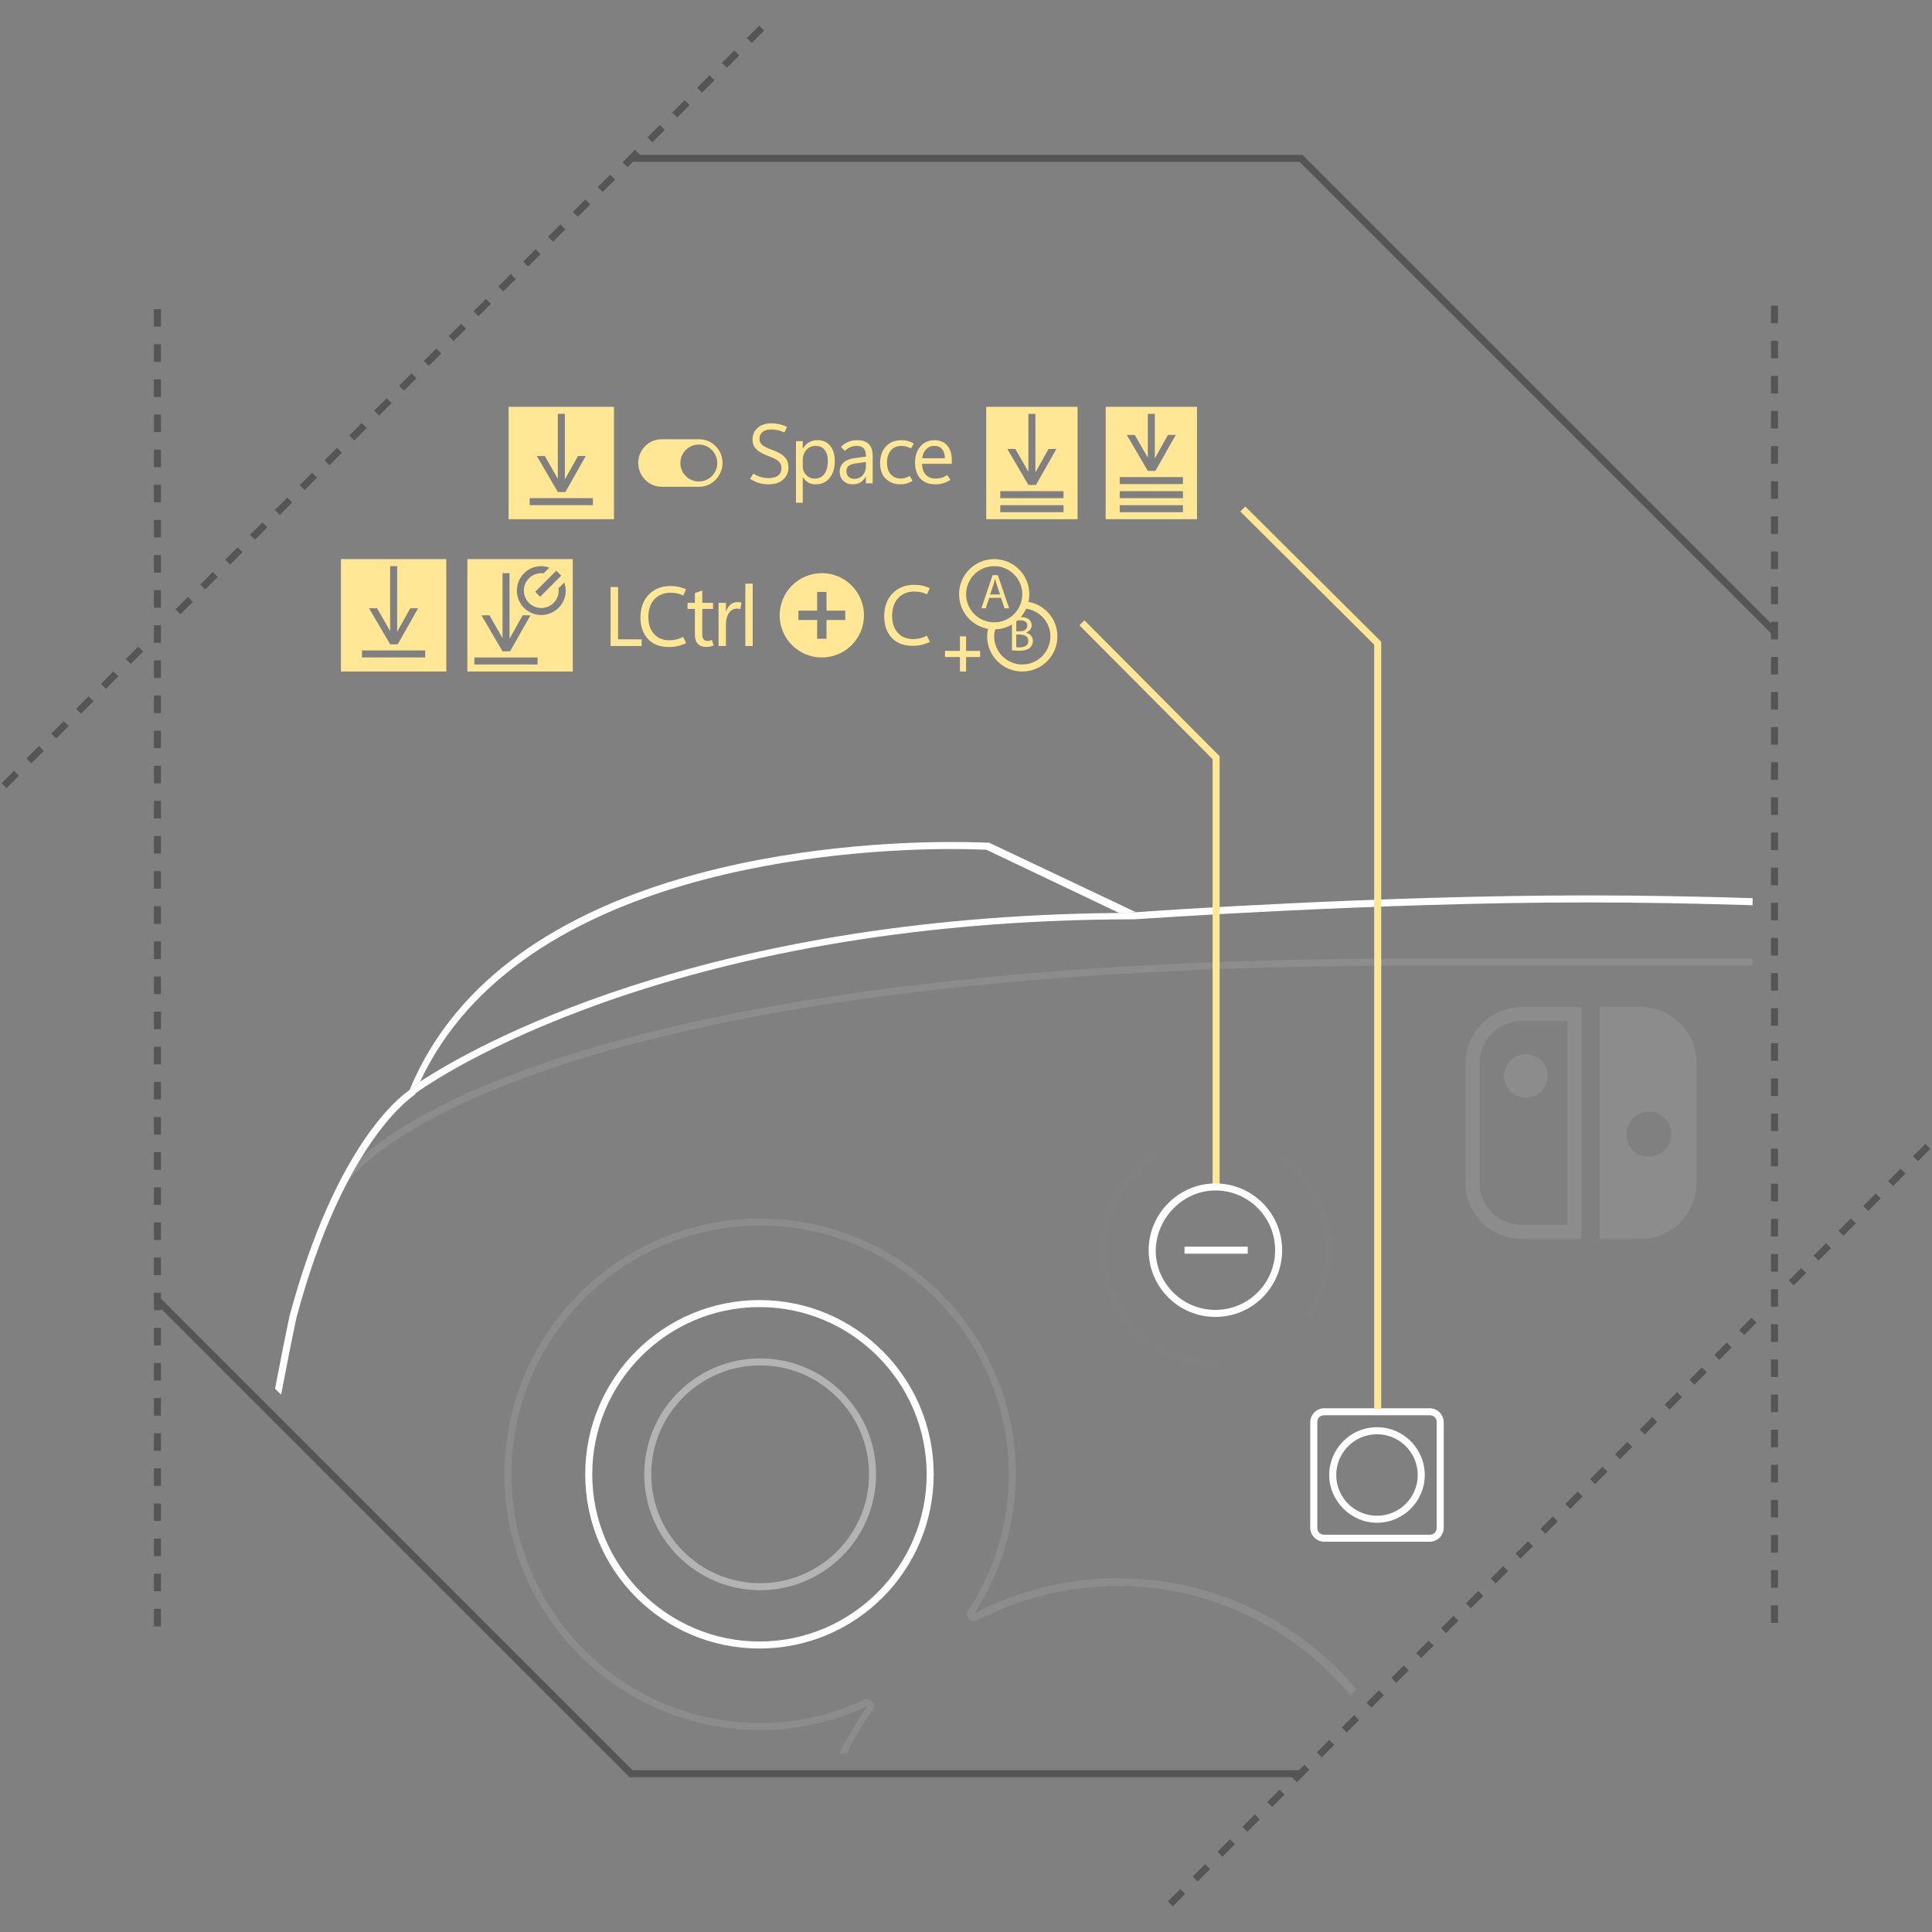 <svg xmlns="http://www.w3.org/2000/svg" xmlns:xlink="http://www.w3.org/1999/xlink" id="nintendo-img-5" viewBox="0 0 550 550"><rect x="0" y="0" width="550" height="550" fill="#808080" stroke="none"/><path d="M504.391 180.511L369.953 46.073H179.829V44.073H370.781L505.805 179.097L504.391 180.511Z" fill="#555555"/><path d="M333.877 542.707L332.463 541.293L335.998 537.758L337.412 539.172L333.877 542.707ZM340.949 535.636L339.535 534.222L343.07 530.687L344.484 532.101L340.949 535.636ZM348.02 528.564L346.606 527.15L350.141 523.615L351.555 525.029L348.02 528.564ZM355.09 521.494L353.676 520.08L357.212 516.544L358.626 517.958L355.09 521.494ZM362.162 514.423L360.748 513.009L364.283 509.474L365.697 510.888L362.162 514.423ZM369.233 507.352L367.819 505.938L371.354 502.403L372.768 503.817L369.233 507.352ZM376.304 500.28L374.89 498.866L378.425 495.331L379.839 496.745L376.304 500.28ZM383.375 493.21L381.961 491.796L385.497 488.26L386.911 489.674L383.375 493.21ZM390.446 486.139L389.032 484.725L392.568 481.189L393.982 482.603L390.446 486.139ZM397.517 479.067L396.103 477.653L399.638 474.118L401.052 475.532L397.517 479.067ZM404.588 471.996L403.174 470.582L406.709 467.047L408.123 468.461L404.588 471.996ZM411.659 464.926L410.245 463.512L413.781 459.976L415.195 461.39L411.659 464.926ZM418.73 457.854L417.316 456.44L420.852 452.904L422.266 454.318L418.73 457.854ZM425.801 450.783L424.387 449.369L427.922 445.834L429.336 447.248L425.801 450.783ZM432.873 443.712L431.459 442.298L434.994 438.763L436.408 440.177L432.873 443.712ZM439.944 436.641L438.53 435.227L442.065 431.692L443.479 433.106L439.944 436.641ZM447.014 429.57L445.6 428.156L449.136 424.62L450.55 426.034L447.014 429.57ZM454.085 422.499L452.671 421.085L456.207 417.549L457.621 418.963L454.085 422.499ZM461.157 415.428L459.743 414.014L463.278 410.479L464.692 411.893L461.157 415.428ZM468.228 408.356L466.814 406.942L470.349 403.407L471.763 404.821L468.228 408.356ZM475.299 401.285L473.885 399.871L477.42 396.336L478.834 397.75L475.299 401.285ZM482.37 394.215L480.956 392.801L484.492 389.265L485.906 390.679L482.37 394.215ZM489.441 387.144L488.027 385.73L491.562 382.195L492.976 383.609L489.441 387.144ZM496.512 380.072L495.098 378.658L498.633 375.123L500.047 376.537L496.512 380.072ZM510.654 365.931L509.24 364.517L512.776 360.981L514.19 362.395L510.654 365.931ZM517.725 358.859L516.311 357.445L519.847 353.909L521.261 355.323L517.725 358.859ZM524.796 351.788L523.382 350.374L526.917 346.839L528.331 348.253L524.796 351.788ZM531.868 344.717L530.454 343.303L533.989 339.768L535.403 341.182L531.868 344.717ZM538.939 337.646L537.525 336.232L541.06 332.697L542.474 334.111L538.939 337.646ZM546.009 330.575L544.595 329.161L548.131 325.625L549.545 327.039L546.009 330.575Z" fill="#555555"/><path d="M506.17 462H504.17V457H506.17V462ZM506.17 452H504.17V447H506.17V452ZM506.17 442H504.17V437H506.17V442ZM506.17 432H504.17V427H506.17V432ZM506.17 422H504.17V417H506.17V422ZM506.17 412H504.17V407H506.17V412ZM506.17 402H504.17V397H506.17V402ZM506.17 392H504.17V387H506.17V392ZM506.17 382H504.17V377H506.17V382ZM506.17 372H504.17V367H506.17V372ZM506.17 362H504.17V357H506.17V362ZM506.17 352H504.17V347H506.17V352ZM506.17 342H504.17V337H506.17V342ZM506.17 332H504.17V327H506.17V332ZM506.17 322H504.17V317H506.17V322ZM506.17 312H504.17V307H506.17V312ZM506.17 302H504.17V297H506.17V302ZM506.17 292H504.17V287H506.17V292ZM506.17 282H504.17V277H506.17V282ZM506.17 272H504.17V267H506.17V272ZM506.17 262H504.17V257H506.17V262ZM506.17 252H504.17V247H506.17V252ZM506.17 242H504.17V237H506.17V242ZM506.17 232H504.17V227H506.17V232ZM506.17 222H504.17V217H506.17V222ZM506.17 212H504.17V207H506.17V212ZM506.17 202H504.17V197H506.17V202ZM506.17 192H504.17V187H506.17V192ZM506.17 182H504.17V177H506.17V182ZM506.17 172H504.17V167H506.17V172ZM506.17 162H504.17V157H506.17V162ZM506.17 152H504.17V147H506.17V152ZM506.17 142H504.17V137H506.17V142ZM506.17 132H504.17V127H506.17V132ZM506.17 122H504.17V117H506.17V122ZM506.17 112H504.17V107H506.17V112ZM506.17 102H504.17V97H506.17V102ZM506.17 92H504.17V87H506.17V92Z" fill="#555555"/><path d="M370.17 505.927H179.219L44.195 370.903L45.609 369.489L180.047 503.927H370.17V505.927Z" fill="#555555"/><path d="M1.869 224.374L0.455 222.96L3.99 219.425L5.404 220.839L1.869 224.374ZM8.939 217.303L7.525 215.889L11.061 212.353L12.475 213.767L8.939 217.303ZM16.011 210.232L14.597 208.818L18.132 205.283L19.546 206.697L16.011 210.232ZM23.082 203.161L21.668 201.747L25.204 198.211L26.618 199.625L23.082 203.161ZM30.153 196.09L28.739 194.676L32.275 191.141L33.689 192.555L30.153 196.09ZM37.224 189.019L35.81 187.605L39.346 184.069L40.76 185.483L37.224 189.019ZM51.366 174.877L49.952 173.463L53.488 169.927L54.902 171.341L51.366 174.877ZM58.437 167.806L57.023 166.392L60.559 162.857L61.973 164.271L58.437 167.806ZM65.508 160.735L64.094 159.321L67.63 155.785L69.044 157.199L65.508 160.735ZM72.579 153.664L71.165 152.25L74.701 148.715L76.115 150.129L72.579 153.664ZM79.65 146.593L78.236 145.179L81.771 141.643L83.185 143.057L79.65 146.593ZM86.721 139.521L85.307 138.107L88.843 134.572L90.257 135.986L86.721 139.521ZM93.792 132.451L92.378 131.037L95.913 127.501L97.327 128.915L93.792 132.451ZM100.863 125.379L99.449 123.965L102.985 120.43L104.399 121.844L100.863 125.379ZM107.935 118.309L106.521 116.895L110.057 113.359L111.471 114.773L107.935 118.309ZM115.005 111.237L113.591 109.823L117.127 106.287L118.541 107.701L115.005 111.237ZM122.077 104.167L120.663 102.753L124.199 99.217L125.613 100.631L122.077 104.167ZM129.147 97.095L127.733 95.681L131.269 92.145L132.683 93.559L129.147 97.095ZM136.219 90.024L134.805 88.61L138.341 85.074L139.755 86.488L136.219 90.024ZM143.29 82.953L141.876 81.539L145.411 78.003L146.825 79.417L143.29 82.953ZM150.361 75.882L148.947 74.468L152.483 70.932L153.897 72.346L150.361 75.882ZM157.432 68.811L156.018 67.397L159.554 63.861L160.968 65.275L157.432 68.811ZM164.503 61.74L163.089 60.326L166.625 56.791L168.039 58.205L164.503 61.74ZM171.574 54.669L170.16 53.255L173.696 49.719L175.11 51.133L171.574 54.669ZM178.645 47.598L177.231 46.184L180.767 42.649L182.181 44.063L178.645 47.598ZM185.716 40.527L184.302 39.113L187.838 35.577L189.252 36.991L185.716 40.527ZM192.788 33.456L191.374 32.042L194.909 28.507L196.323 29.921L192.788 33.456ZM199.858 26.385L198.444 24.971L201.98 21.435L203.394 22.849L199.858 26.385ZM206.93 19.313L205.516 17.899L209.051 14.364L210.465 15.778L206.93 19.313ZM214 12.243L212.586 10.829L216.122 7.293L217.536 8.707L214 12.243Z" fill="#555555"/><path d="M45.829 463H43.829V458H45.829V463ZM45.829 453H43.829V448H45.829V453ZM45.829 443H43.829V438H45.829V443ZM45.829 433H43.829V428H45.829V433ZM45.829 423H43.829V418H45.829V423ZM45.829 413H43.829V408H45.829V413ZM45.829 403H43.829V398H45.829V403ZM45.829 393H43.829V388H45.829V393ZM45.829 383H43.829V378H45.829V383ZM45.829 373H43.829V368H45.829V373ZM45.829 363H43.829V358H45.829V363ZM45.829 353H43.829V348H45.829V353ZM45.829 343H43.829V338H45.829V343ZM45.829 333H43.829V328H45.829V333ZM45.829 323H43.829V318H45.829V323ZM45.829 313H43.829V308H45.829V313ZM45.829 303H43.829V298H45.829V303ZM45.829 293H43.829V288H45.829V293ZM45.829 283H43.829V278H45.829V283ZM45.829 273H43.829V268H45.829V273ZM45.829 263H43.829V258H45.829V263ZM45.829 253H43.829V248H45.829V253ZM45.829 243H43.829V238H45.829V243ZM45.829 233H43.829V228H45.829V233ZM45.829 223H43.829V218H45.829V223ZM45.829 213H43.829V208H45.829V213ZM45.829 203H43.829V198H45.829V203ZM45.829 193H43.829V188H45.829V193ZM45.829 183H43.829V178H45.829V183ZM45.829 173H43.829V168H45.829V173ZM45.829 163H43.829V158H45.829V163ZM45.829 153H43.829V148H45.829V153ZM45.829 143H43.829V138H45.829V143ZM45.829 133H43.829V128H45.829V133ZM45.829 123H43.829V118H45.829V123ZM45.829 113H43.829V108H45.829V113ZM45.829 103H43.829V98H45.829V103ZM45.829 93H43.829V88H45.829V93Z" fill="#555555"/><path d="M144.785 115.81V147.81H174.785V115.81H144.785ZM155.094 129.81L158.8 136.294V117.81H160.8V136.486L164.536 129.81H166.76L160.952 140.06H158.8L152.812 129.81H155.094ZM168.785 143.809H150.785V141.809H168.785V143.809Z" fill="#FFE795"/><path d="M213.537 136.304L214.498 134.827C215.186 135.272 215.873 135.597 216.561 135.8C217.249 136.003 218.049 136.105 218.963 136.105C219.986 136.105 220.828 135.865 221.488 135.384C222.148 134.903 222.478 134.202 222.478 133.28C222.478 132.46 222.199 131.803 221.64 131.311C221.081 130.819 220.165 130.342 218.892 129.881C217.314 129.311 216.144 128.668 215.382 127.953C214.62 127.238 214.239 126.295 214.239 125.123C214.239 123.748 214.733 122.635 215.721 121.783C216.709 120.931 218.008 120.506 219.617 120.506C220.367 120.506 221.101 120.586 221.82 120.746C222.539 120.906 223.281 121.166 224.047 121.525L223.309 123.107C222.668 122.81 222.045 122.595 221.44 122.462C220.835 122.329 220.18 122.263 219.477 122.263C218.469 122.263 217.672 122.499 217.086 122.972C216.5 123.445 216.207 124.099 216.207 124.935C216.207 125.669 216.477 126.255 217.016 126.693C217.555 127.131 218.454 127.576 219.711 128.029C221.399 128.638 222.609 129.318 223.344 130.068C224.079 130.818 224.446 131.83 224.446 133.103C224.446 134.462 223.954 135.597 222.969 136.507C221.984 137.417 220.602 137.872 218.821 137.872C217.821 137.872 216.899 137.747 216.055 137.497C215.211 137.247 214.373 136.851 213.537 136.304Z" fill="#FFE795"/><path d="M228.575 135.859H228.528V143.113H226.606V125.593H228.528V127.702H228.575C229.052 126.905 229.636 126.307 230.327 125.909C231.018 125.511 231.817 125.311 232.723 125.311C234.27 125.311 235.477 125.848 236.344 126.922C237.211 127.996 237.645 129.436 237.645 131.24C237.645 133.248 237.157 134.855 236.18 136.062C235.203 137.269 233.867 137.873 232.172 137.873C231.399 137.873 230.711 137.705 230.109 137.369C229.507 137.033 228.997 136.531 228.575 135.859ZM228.528 131.019V132.695C228.528 133.687 228.85 134.529 229.495 135.22C230.14 135.911 230.958 136.257 231.95 136.257C233.114 136.257 234.026 135.812 234.686 134.921C235.346 134.03 235.676 132.792 235.676 131.206C235.676 129.87 235.367 128.823 234.75 128.065C234.133 127.307 233.297 126.928 232.242 126.928C231.125 126.928 230.226 127.317 229.547 128.094C228.868 128.871 228.528 129.847 228.528 131.019Z" fill="#FFE795"/><path d="M248.431 137.593H246.509V135.718H246.462C246.048 136.437 245.538 136.976 244.933 137.335C244.328 137.694 243.622 137.874 242.818 137.874C241.693 137.874 240.783 137.546 240.088 136.89C239.393 136.234 239.045 135.363 239.045 134.277C239.045 133.254 239.397 132.406 240.1 131.734C240.803 131.062 241.799 130.632 243.088 130.445L246.51 129.988V129.718C246.51 128.71 246.276 127.993 245.807 127.568C245.338 127.143 244.713 126.929 243.932 126.929C243.307 126.929 242.705 127.046 242.127 127.281C241.549 127.516 241.006 127.875 240.498 128.359L239.373 127.199C240.045 126.551 240.76 126.074 241.518 125.769C242.276 125.464 243.12 125.312 244.049 125.312C245.502 125.312 246.596 125.685 247.33 126.431C248.064 127.177 248.432 128.296 248.432 129.788V137.593H248.431ZM246.509 132.718V131.523L243.614 131.921C242.731 132.046 242.067 132.269 241.622 132.589C241.177 132.909 240.954 133.413 240.954 134.101C240.954 134.82 241.163 135.369 241.581 135.747C241.999 136.125 242.509 136.315 243.11 136.315C244.149 136.315 244.975 135.975 245.589 135.295C246.203 134.615 246.509 133.757 246.509 132.718Z" fill="#FFE795"/><path d="M259.804 136.878C259.249 137.222 258.695 137.474 258.14 137.634C257.585 137.794 256.98 137.874 256.324 137.874C254.636 137.874 253.252 137.351 252.17 136.304C251.088 135.257 250.547 133.773 250.547 131.851C250.547 129.898 251.092 128.32 252.182 127.117C253.272 125.914 254.77 125.312 256.676 125.312C257.293 125.312 257.881 125.386 258.44 125.535C258.999 125.684 259.563 125.926 260.133 126.262L259.324 127.668C258.879 127.418 258.441 127.234 258.011 127.117C257.581 127 257.113 126.941 256.605 126.941C255.285 126.941 254.273 127.382 253.57 128.265C252.867 129.148 252.515 130.269 252.515 131.628C252.515 133.128 252.884 134.273 253.622 135.062C254.36 135.851 255.315 136.246 256.487 136.246C256.87 136.246 257.27 136.185 257.688 136.064C258.106 135.943 258.526 135.753 258.948 135.496L259.804 136.878Z" fill="#FFE795"/><path d="M270.962 132.027H262.478C262.509 133.379 262.867 134.42 263.55 135.15C264.233 135.88 265.193 136.246 266.427 136.246C266.966 136.246 267.507 136.166 268.05 136.006C268.593 135.846 269.13 135.59 269.661 135.238L270.552 136.609C269.872 137.047 269.193 137.367 268.513 137.57C267.833 137.773 267.087 137.875 266.275 137.875C264.462 137.875 263.048 137.336 262.033 136.258C261.018 135.18 260.506 133.676 260.498 131.746C260.49 129.816 261 128.262 262.027 127.082C263.054 125.902 264.388 125.312 266.029 125.312C267.592 125.312 268.804 125.822 269.668 126.841C270.532 127.86 270.963 129.273 270.963 131.077L270.962 132.027ZM268.993 130.456C268.985 129.347 268.716 128.481 268.184 127.86C267.652 127.239 266.922 126.928 265.993 126.928C265.079 126.928 264.304 127.246 263.667 127.883C263.03 128.52 262.642 129.377 262.501 130.455L268.993 130.456Z" fill="#FFE795"/><path d="M199.098 125.051H188.286C184.644 125.051 181.692 128.131 181.692 131.778C181.692 135.427 184.644 138.568 188.286 138.568H199.098C202.74 138.568 205.692 135.423 205.692 131.778C205.692 128.132 202.74 125.051 199.098 125.051ZM198.942 137.066C196.041 137.066 193.692 134.714 193.692 131.809C193.692 128.904 196.041 126.552 198.942 126.552C201.843 126.552 204.192 128.904 204.192 131.809C204.192 134.714 201.843 137.066 198.942 137.066Z" fill="#FFE795"/><path d="M280.76 115.81V147.81H306.76V115.81H280.76ZM289.054 127.81L292.76 134.294V117.81H294.76V134.486L298.496 127.81H300.72L294.912 138.06H292.76L286.772 127.81H289.054ZM302.76 145.81H284.76V143.81H302.76V145.81ZM302.76 141.81H284.76V139.81H302.76V141.81Z" fill="#FFE795"/><path d="M314.76 115.81V147.81H340.76V115.81H314.76ZM323.054 123.81L326.76 130.294V117.81H328.76V130.486L332.496 123.81H334.72L328.912 134.06H326.76L320.772 123.81H323.054ZM336.76 145.81H318.76V143.81H336.76V145.81ZM336.76 141.81H318.76V139.81H336.76V141.81ZM336.76 137.81H318.76V135.81H336.76V137.81Z" fill="#FFE795"/><path d="M133.053 159.167V191.167H163.053V159.167H133.053ZM159.776 163.874L153.776 169.874L152.362 168.46L158.362 162.46L159.776 163.874ZM139.348 175.167L143.054 181.65V163.168H145.054V181.84L148.79 175.167H151.014L145.207 185.416H143.055L137.068 175.167H139.348ZM153.052 189.165H135.054V187.165H153.052V189.165ZM154.094 175.083C150.252 175.083 147.137 171.967 147.137 168.124C147.137 164.286 150.251 161.167 154.094 161.167C154.9 161.167 155.668 161.331 156.388 161.587L154.746 163.231C154.528 163.209 154.31 163.167 154.094 163.167C151.36 163.167 149.136 165.391 149.136 168.125C149.136 170.859 151.356 173.084 154.094 173.084C156.83 173.084 159.052 170.858 159.052 168.125C159.052 167.903 159.014 167.691 158.986 167.477L160.634 165.829C160.886 166.551 161.052 167.317 161.052 168.125C161.052 171.957 157.934 175.083 154.094 175.083Z" fill="#FFE795"/><path d="M97.049 159.167V191.167H127.049V159.167H97.049ZM107.358 173.167L111.064 179.651V161.167H113.064V179.843L116.8 173.167H119.024L113.216 183.417H111.064L105.076 173.167H107.358ZM121.049 187.166H103.049V185.166H121.049V187.166Z" fill="#FFE795"/><path d="M233.956 163.167C227.329 163.167 221.956 168.54 221.956 175.167C221.956 181.791 227.329 187.167 233.956 187.167C240.58 187.167 245.956 181.791 245.956 175.167C245.956 168.54 240.58 163.167 233.956 163.167ZM240.623 176.5H235.289V181.834H232.623V176.5H227.289V173.834H232.623V168.5H235.289V173.834H240.623V176.5Z" fill="#FFE795"/><path d="M275.024 181.167H273.274V191.167H275.024V181.167Z" fill="#FFE795"/><path d="M279.024 185.293H269.024V187.043H279.024V185.293Z" fill="#FFE795"/><path d="M292.772 171.343C292.928 170.639 293.024 169.917 293.024 169.167C293.024 163.643 288.548 159.167 283.024 159.167C277.502 159.167 273.024 163.643 273.024 169.167C273.024 174.691 277.502 179.167 283.024 179.167C287.078 179.167 290.552 176.745 292.12 173.277C292.12 173.281 292.12 173.281 292.12 173.281C296.01 173.819 299.024 177.131 299.024 181.167C299.024 185.579 295.436 189.167 291.024 189.167C286.612 189.167 283.024 185.579 283.024 181.167C283.024 180.459 283.146 179.791 283.316 179.135C283.216 179.139 283.124 179.167 283.024 179.167C282.426 179.167 281.846 179.091 281.276 178.991C281.12 179.695 281.024 180.417 281.024 181.167C281.024 186.691 285.502 191.167 291.024 191.167C296.548 191.167 301.024 186.691 301.024 181.167C301.024 176.241 297.458 172.173 292.772 171.343ZM283.024 177.167C278.612 177.167 275.024 173.579 275.024 169.167C275.024 164.755 278.612 161.167 283.024 161.167C287.436 161.167 291.024 164.755 291.024 169.167C291.024 173.579 287.436 177.167 283.024 177.167Z" fill="#FFE795"/><path d="M281.614 170.195L280.634 173.163H279.374L282.582 163.721H284.052L287.274 173.163H285.97L284.962 170.195H281.614ZM284.71 169.243L283.784 166.525C283.574 165.909 283.434 165.347 283.294 164.801H283.266C283.126 165.361 282.972 165.935 282.79 166.509L281.866 169.243H284.71Z" fill="#FFE795"/><path d="M288.086 175.849C288.618 175.735 289.46 175.651 290.312 175.651C291.53 175.651 292.316 175.861 292.904 176.337C293.394 176.701 293.69 177.263 293.69 178.005C293.69 178.915 293.086 179.713 292.092 180.079V180.107C292.988 180.329 294.04 181.071 294.04 182.475C294.04 183.287 293.718 183.905 293.244 184.365C292.584 184.967 291.52 185.247 289.978 185.247C289.138 185.247 288.494 185.189 288.088 185.133V175.849H288.086ZM289.306 179.713H290.412C291.702 179.713 292.458 179.041 292.458 178.131C292.458 177.025 291.618 176.591 290.384 176.591C289.826 176.591 289.502 176.631 289.306 176.673V179.713ZM289.306 184.241C289.544 184.281 289.894 184.295 290.33 184.295C291.59 184.295 292.752 183.835 292.752 182.459C292.752 181.169 291.646 180.639 290.314 180.639H289.306V184.241Z" fill="#FFE795"/><path d="M182.656 183.909H173.82V167.104H175.953V182.01H182.656V183.909Z" fill="#FFE795"/><path d="M195.331 183.054C194.518 183.452 193.722 183.742 192.94 183.921C192.158 184.1 191.311 184.191 190.397 184.191C187.85 184.191 185.868 183.425 184.45 181.894C183.032 180.363 182.323 178.335 182.323 175.812C182.323 173.085 183.114 170.906 184.696 169.273C186.278 167.64 188.339 166.824 190.878 166.824C191.691 166.824 192.448 166.898 193.151 167.047C193.854 167.196 194.569 167.434 195.296 167.762L194.511 169.52C193.909 169.247 193.32 169.049 192.741 168.928C192.162 168.807 191.542 168.746 190.878 168.746C188.964 168.746 187.435 169.367 186.29 170.609C185.145 171.851 184.573 173.543 184.573 175.683C184.573 177.706 185.116 179.312 186.202 180.499C187.288 181.686 188.741 182.28 190.561 182.28C191.225 182.28 191.879 182.204 192.524 182.051C193.169 181.898 193.819 181.655 194.475 181.319L195.331 183.054Z" fill="#FFE795"/><path d="M203.155 183.757C202.819 183.898 202.485 184.001 202.153 184.068C201.821 184.135 201.448 184.168 201.034 184.168C200.026 184.168 199.239 183.879 198.673 183.301C198.107 182.723 197.823 181.867 197.823 180.735V173.352H195.725V171.618H197.823V168.805L199.921 168.137V171.617H202.991V173.351H199.921V180.499C199.921 181.194 200.046 181.696 200.296 182.005C200.546 182.314 200.921 182.468 201.421 182.468C201.655 182.468 201.882 182.441 202.101 182.386C202.32 182.331 202.507 182.265 202.664 182.187L203.155 183.757Z" fill="#FFE795"/><path d="M210.767 173.397C210.611 173.35 210.466 173.315 210.333 173.292C210.2 173.269 210.04 173.257 209.853 173.257C208.861 173.257 208.08 173.677 207.509 174.517C206.938 175.357 206.654 176.417 206.654 177.699V183.91H204.568V171.617H206.654V174.055H206.701C206.982 173.188 207.41 172.53 207.984 172.08C208.558 171.63 209.224 171.406 209.982 171.406C210.224 171.406 210.433 171.418 210.609 171.441C210.785 171.464 210.947 171.5 211.095 171.546L210.767 173.397Z" fill="#FFE795"/><path d="M212.193 183.909V166.143H214.279V183.909H212.193Z" fill="#FFE795"/><path d="M264.727 182.714C263.914 183.112 263.118 183.402 262.336 183.581C261.554 183.76 260.707 183.851 259.793 183.851C257.246 183.851 255.264 183.085 253.846 181.554C252.428 180.023 251.719 177.995 251.719 175.472C251.719 172.745 252.51 170.566 254.092 168.933C255.674 167.3 257.735 166.484 260.274 166.484C261.087 166.484 261.844 166.558 262.547 166.707C263.25 166.856 263.965 167.094 264.692 167.422L263.907 169.18C263.305 168.907 262.716 168.709 262.137 168.588C261.558 168.467 260.938 168.406 260.274 168.406C258.36 168.406 256.831 169.027 255.686 170.269C254.541 171.511 253.969 173.203 253.969 175.343C253.969 177.366 254.512 178.972 255.598 180.159C256.684 181.347 258.137 181.94 259.957 181.94C260.621 181.94 261.275 181.864 261.92 181.711C262.565 181.558 263.215 181.315 263.871 180.979L264.727 182.714Z" fill="#FFE795"/><path opacity="0.4" d="M216.4 388.7C233.6 388.7 247.4 402.7 247.4 419.7C247.4 436.9 233.4 450.7 216.4 450.7C199.2 450.7 185.4 436.7 185.4 419.7C185.4 402.7 199.2 388.7 216.4 388.7ZM216.4 386.7C198.2 386.7 183.4 401.5 183.4 419.7C183.4 437.9 198.2 452.7 216.4 452.7C234.6 452.7 249.4 437.9 249.4 419.7C249.4 401.5 234.6 386.7 216.4 386.7Z" fill="white"/><path d="M216.2 372.1C242.4 372.1 263.8 393.5 263.8 419.7C263.8 445.9 242.4 467.3 216.2 467.3C190 467.3 168.6 445.9 168.6 419.7C168.6 393.5 190 372.1 216.2 372.1ZM216.2 370.1C188.8 370.1 166.6 392.3 166.6 419.7C166.6 447.1 188.8 469.3 216.2 469.3C243.6 469.3 265.8 447.1 265.8 419.7C265.8 392.3 243.6 370.1 216.2 370.1Z" fill="white"/><path d="M407 402.9C408.2 402.9 409 403.7 409 404.9V434.9C409 436.1 408.2 436.9 407 436.9H377C375.8 436.9 375 436.1 375 434.9V404.9C375 403.7 375.8 402.9 377 402.9H407ZM407 400.9H377C374.8 400.9 373 402.7 373 404.9V434.9C373 437.1 374.8 438.9 377 438.9H407C409.2 438.9 411 437.1 411 434.9V404.9C411 402.7 409.2 400.9 407 400.9Z" fill="white"/><path d="M392 408.3C398.4 408.3 403.6 413.5 403.6 419.9C403.6 426.3 398.4 431.5 392 431.5C385.6 431.5 380.4 426.3 380.4 419.9C380.4 413.5 385.6 408.3 392 408.3ZM392 406.3C384.4 406.3 378.4 412.5 378.4 419.9C378.4 427.3 384.6 433.5 392 433.5C399.6 433.5 405.6 427.3 405.6 419.9C405.6 412.5 399.6 406.3 392 406.3Z" fill="white"/><path d="M270.8 241.7C276.4 241.7 280 241.9 280.8 241.9L318.6 259.9L323.4 259.7L281.6 239.9H281.2C281.2 239.9 277.2 239.7 270.8 239.7C241.4 239.7 143.6 244.7 116.6 310.3C116.6 310.3 118.918 308.388 119.6 307.9C148.2 246.7 242.2 241.7 270.8 241.7Z" fill="white"/><path d="M80.02 397.034C81.577 388.937 83.017 381.59 84.4 375.1C98 324.3 117.8 311.9 118 311.7L118.2 311.5V311.3C122.8 307.9 189 261.9 322.8 261.7H323C323.6 261.7 391.4 256.9 451.8 256.9C467.468 256.9 483.605 257.223 498.927 257.702V255.682C483.662 255.214 467.596 254.9 452 254.9C393.4 254.9 328 259.3 323.4 259.7L318.6 259.9C198.8 260.9 134 298.5 119.6 307.9C118.918 308.388 116.6 310.3 116.6 310.3C114 312.1 95.6 325.7 82.4 374.7C81.101 380.898 79.751 387.795 78.302 395.317L80.02 397.034Z" fill="white"/><path d="M355.2 354.9H337.2V356.9H355.2V354.9Z" fill="white"/><path opacity="0.1" d="M318.4 449.3C303.6 449.3 289.6 452.9 277.4 459.3C284.8 447.9 289.2 434.1 289.2 419.5C289.2 379.7 256.6 346.9 216.4 346.9C176.2 346.9 143.6 379.5 143.6 419.7C143.6 459.9 176.2 492.5 216.4 492.5C227.2 492.5 237.6 490.1 247 485.7C243.927 489.932 241.238 494.44 238.949 499.171H240.995C243.104 494.934 245.569 490.833 248.4 486.9C249 486.1 249 485.1 248.4 484.5C248 484.1 247.4 483.7 246.8 483.7C246.6 483.7 246.2 483.7 246 483.9C236.6 488.3 226.6 490.5 216.4 490.5C177.4 490.5 145.6 458.7 145.6 419.7C145.6 380.7 177.4 348.9 216.4 348.9C255.4 348.9 287.2 380.7 287.2 419.7C287.2 433.5 283.2 446.9 275.6 458.5C275 459.3 275.2 460.3 275.8 460.9C276.2 461.3 276.8 461.5 277.2 461.5C277.6 461.5 277.8 461.5 278.2 461.3C290.4 454.9 304.4 451.5 318.2 451.5C344.792 451.5 368.572 463.613 384.386 482.566L386.077 480.873C369.912 461.562 345.62 449.3 318.4 449.3Z" fill="white"/><g opacity="0.1"><path opacity="0.1" d="M377.2 355.9C377.2 362.7 375 368.9 371.4 373.9L373 375.1C377 369.7 379.2 362.9 379.2 355.7C379.2 344.7 373.8 334.9 365.6 328.9L364.4 330.5C372 336.5 377.2 345.5 377.2 355.9Z" fill="white"/><path opacity="0.1" d="M347.2 387.1C346.8 387.1 346.6 387.1 346.2 387.1C329 387.1 315 373.1 315 355.9C315 344.5 321.2 334.7 330.2 329.1L329.2 327.5C319.4 333.3 313 343.9 313 356.1C313 374.5 327.8 389.3 346.2 389.3C346.6 389.3 346.8 389.3 347.2 389.3V387.1Z" fill="white"/></g><path opacity="0.1" d="M498.927 272.9H434.4H401.2C266.4 272.9 191.2 289.7 151.8 303.7C109 318.9 98.2 334.1 97.8 334.7L99.4 335.9C99.6 335.7 110.4 320.5 153 305.5C192.2 291.5 267.2 274.9 401.4 274.9H469.2H498.927V272.9Z" fill="white"/><path opacity="0.1" d="M446.2 290.7V348.7H433.2C426.6 348.7 421.2 343.3 421.2 336.7V302.7C421.2 296.1 426.6 290.7 433.2 290.7H446.2ZM450.2 286.7H433.2C424.4 286.7 417.2 293.9 417.2 302.7V336.7C417.2 345.5 424.4 352.7 433.2 352.7H450.2V286.7Z" fill="white"/><path opacity="0.1" d="M467 286.7H455.4V352.7H467C475.8 352.7 483 345.5 483 336.7V302.7C483 293.9 476 286.7 467 286.7ZM469.4 329.3C465.8 329.3 463 326.5 463 322.9C463 319.3 465.8 316.5 469.4 316.5C473 316.5 475.8 319.3 475.8 322.9C475.8 326.5 472.8 329.3 469.4 329.3Z" fill="white"/><path opacity="0.1" d="M434.4 312.5C437.824 312.5 440.6 309.724 440.6 306.3C440.6 302.876 437.824 300.1 434.4 300.1C430.976 300.1 428.2 302.876 428.2 306.3C428.2 309.724 430.976 312.5 434.4 312.5Z" fill="white"/><path d="M347.2 337.7H345.2V216.113L307.292 178.005L308.71 176.595L347.2 215.287V337.7Z" fill="#FFE795"/><path d="M393.2 401.1H391.2V183.516L353.094 145.609L354.505 144.191L393.2 182.684V401.1Z" fill="#FFE795"/><path d="M346 338.9C355.4 338.9 363 346.5 363 355.9C363 365.3 355.4 372.9 346 372.9C336.6 372.9 329 365.3 329 355.9C329.2 346.7 336.8 338.9 346 338.9ZM346 336.9C335.6 336.9 327 345.5 327 355.9C327 366.3 335.4 374.9 346 374.9C356.6 374.9 365 366.3 365 355.9C365 345.5 356.6 336.9 346 336.9Z" fill="white"/></svg>